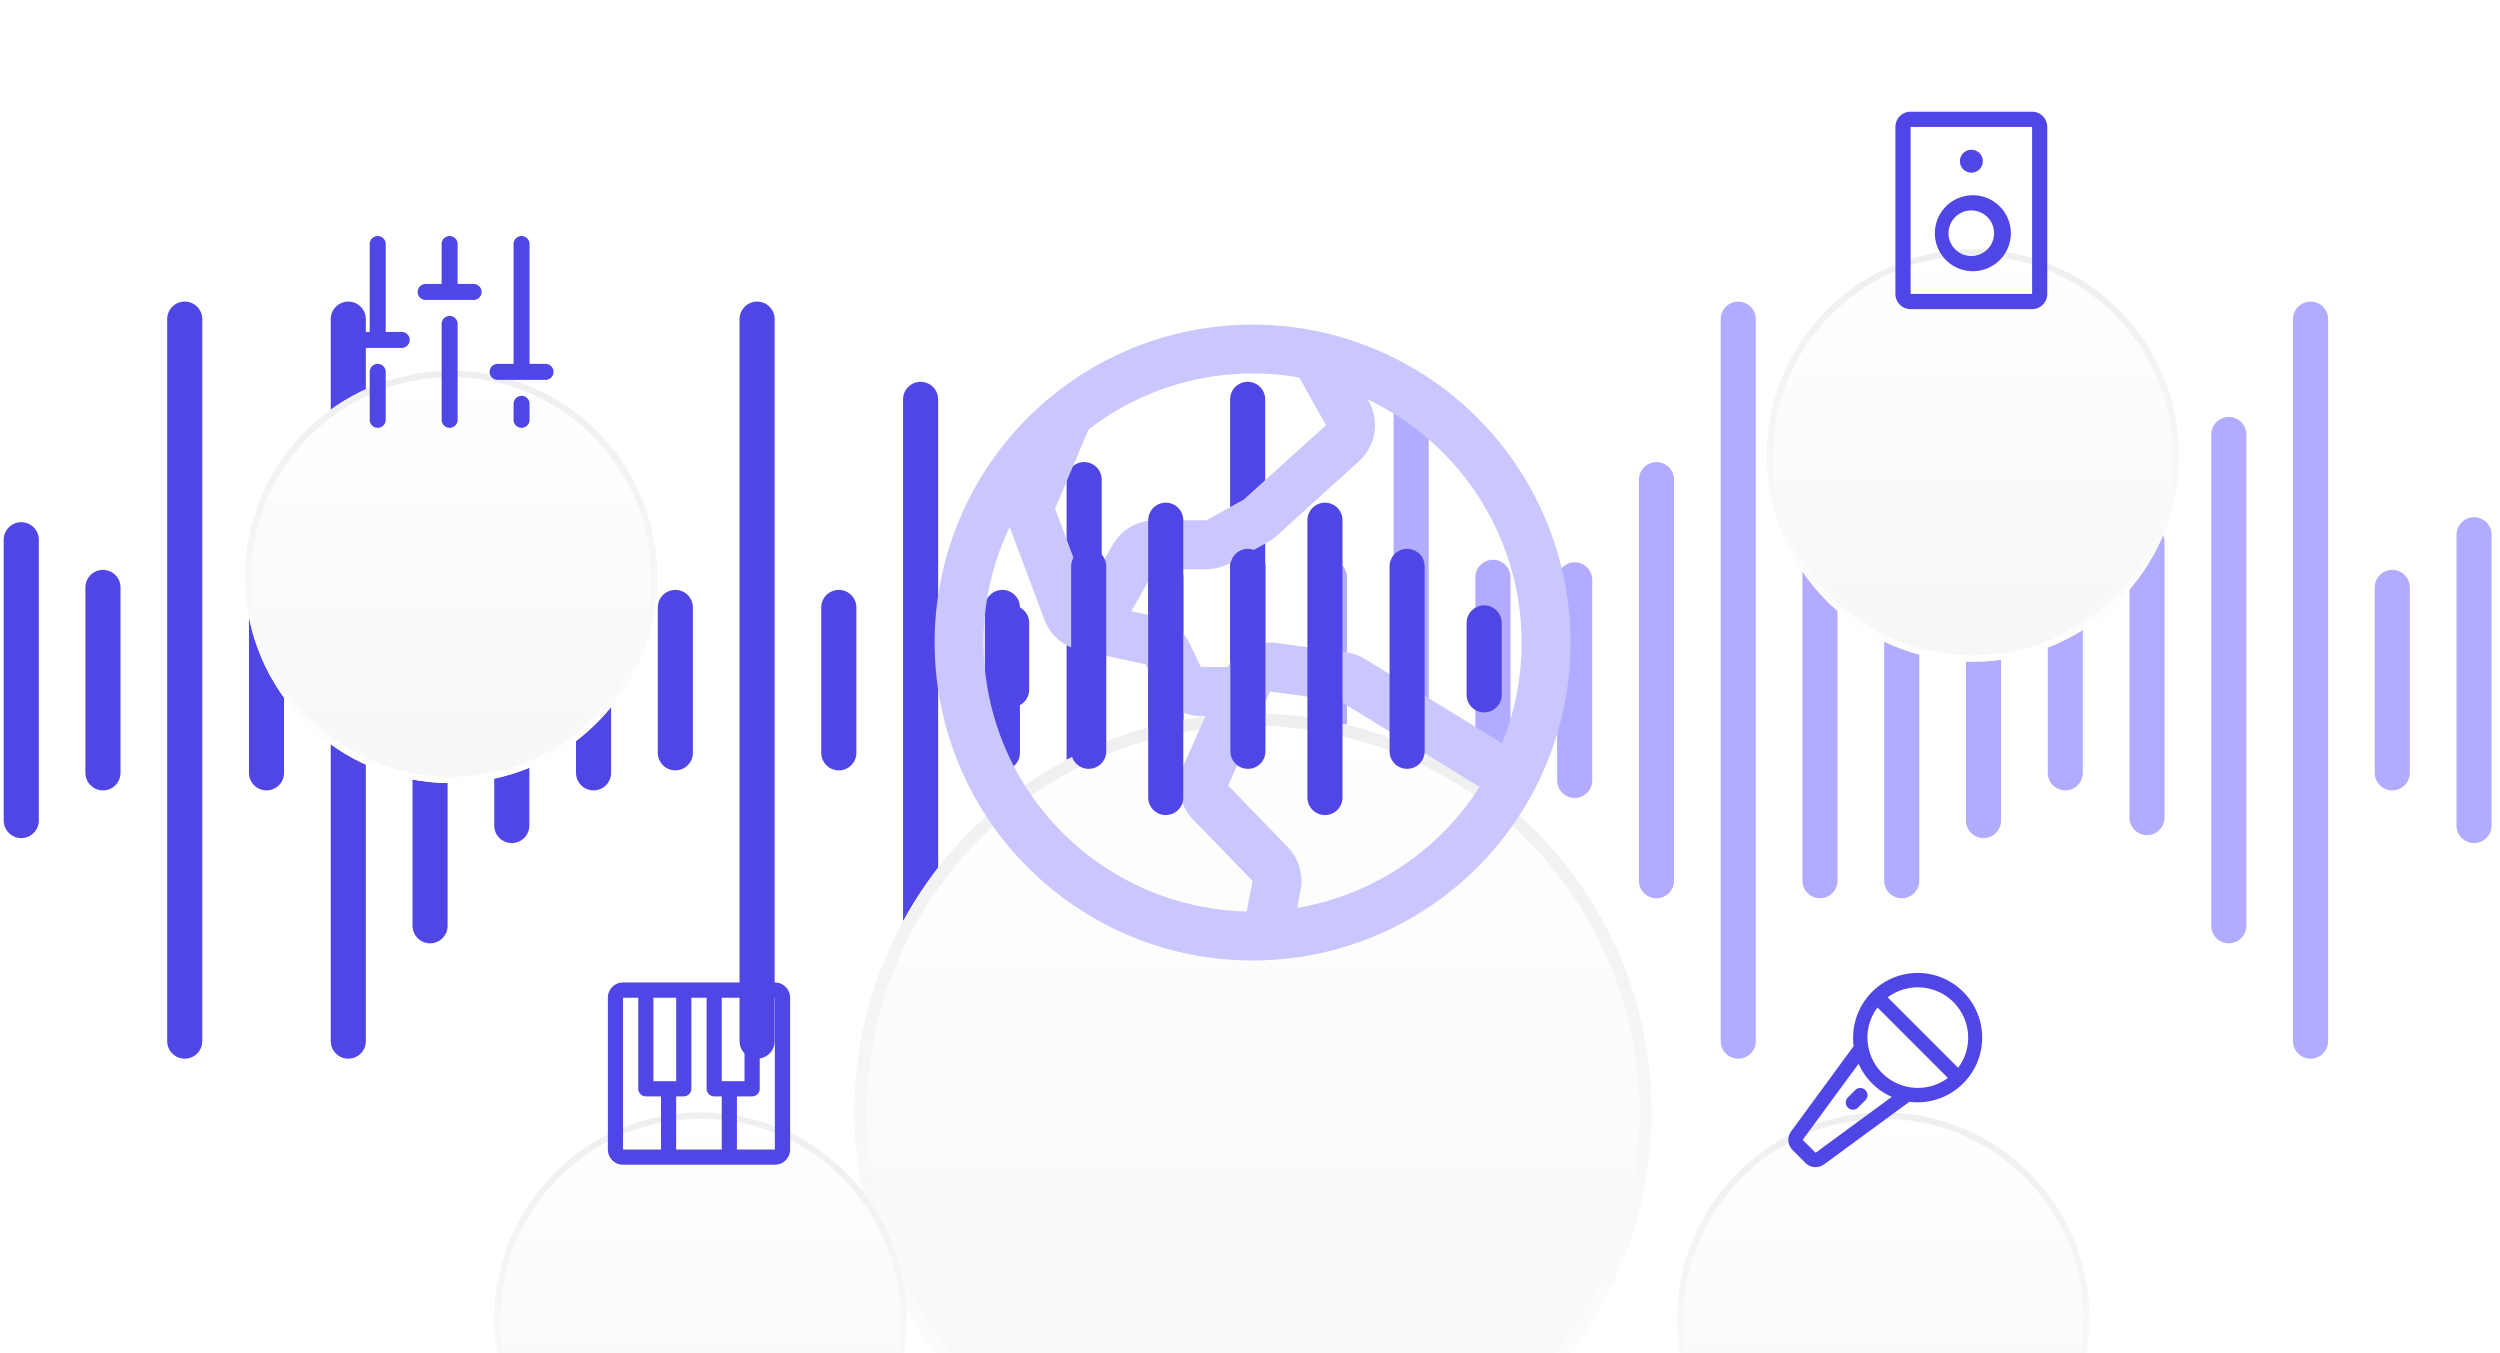 <svg xmlns="http://www.w3.org/2000/svg" fill="none" viewBox="0.368 1.288 391 211.6" style="max-height: 500px" width="391" height="211.6"><path stroke-linecap="round" stroke-width="5.49" stroke="#4F46E5" d="M3.69 85.7v43.92m12.78-36.46v29M29.26 51.2v112.92m12.79-70.96v29M54.84 51.2v112.92m12.79-94.88v76.84m12.78-61.16v45.48M93.2 93.16v29m12.79-25.87v22.74m12.79-67.83v112.92m12.78-67.83v22.74m12.79-55.28v87.82m12.79-55.28v22.74m12.79-42.73v62.73m12.78-47.45v32.15m12.79-59.98v87.82"/><path stroke-linecap="round" stroke-width="5.49" stroke="#B1ACFF" d="M208.29 91.58v32.15m12.78-59.98v87.82m12.79-59.99v32.15m12.79-31.75v31.36m12.79-47.04v62.73m12.79-87.83v112.92m12.78-87.82v62.73M297.8 76.3v62.73m12.79-53.33v43.92m12.79-36.46v29m12.78-36v43m12.79-59.92v76.84m12.79-94.88v112.92m12.78-70.96v29m12.79-37.24v45.48"/><g filter="url(#a)"><circle fill="url(#b)" r="62.34" cy="101.61" cx="196.34"/><circle stroke-width="1.92" stroke="url(#c)" r="61.38" cy="101.61" cx="196.34"/></g><path fill="#CAC7FF" d="M196.27 52.06a49.72 49.72 0 1 0 0 99.45 49.72 49.72 0 0 0 0-99.45Zm42.08 49.73a41.9 41.9 0 0 1-3.06 15.75l-21.37-13.15a7.6 7.6 0 0 0-2.99-1.06l-10.9-1.47a7.7 7.7 0 0 0-7.66 3.75h-4.17l-1.81-3.75a7.62 7.62 0 0 0-5.26-4.15l-3.83-.83 3.74-6.57h7.99c1.3 0 2.56-.33 3.7-.95l5.85-3.23c.52-.3 1-.63 1.44-1.03l12.86-11.64a7.62 7.62 0 0 0 1.56-9.4l-.17-.3a42.14 42.14 0 0 1 24.08 38.03Zm-34.76-41.44 4.16 7.44-12.87 11.64-5.85 3.23h-7.99a7.65 7.65 0 0 0-6.64 3.83l-4.17 7.28-4.85-12.93 5.23-12.37a42.01 42.01 0 0 1 32.99-8.13v.01Zm-49.4 41.44a42 42 0 0 1 4.09-18.07l5.42 14.47a7.64 7.64 0 0 0 5.56 4.78l10.25 2.2 1.82 3.8a7.7 7.7 0 0 0 6.88 4.3h.71l-3.46 7.76a7.65 7.65 0 0 0 1.37 8.3l.07.07 9.37 9.66-.92 4.78a42.13 42.13 0 0 1-41.15-42.05Zm49.06 41.5.53-2.79a7.7 7.7 0 0 0-1.97-6.7l-9.36-9.66 6.55-14.7 10.91 1.47 21.86 13.45a42.18 42.18 0 0 1-28.53 18.92Z"/><path stroke-linecap="round" stroke-width="5.49" stroke="#4F46E5" d="M170.64 89.87v28.92m-12.05-20.08v10.44m61.85-19.28v28.92m-24.9-28.92v28.92m-12.85-36.14v43.37m49.8-27.31v11.25m-24.9-27.31v43.37"/><g filter="url(#d)"><circle fill="url(#e)" r="32.24" cy="169.44" cx="294.93"/><circle stroke-width=".99" stroke="url(#f)" r="31.75" cy="169.44" cx="294.93"/></g><path fill="#4F46E5" d="M300.31 153.45a10.14 10.14 0 0 0-10.03 11.45l-9.78 13.33a2.24 2.24 0 0 0 .23 2.92l2 2.01a2.24 2.24 0 0 0 2.93.23l13.33-9.78a10.12 10.12 0 1 0 1.32-20.16Zm7.88 10.13c0 1.7-.55 3.35-1.57 4.71l-11.02-11.02a7.88 7.88 0 0 1 12.59 6.3Zm-23.86 18-2.02-2.02 8.74-11.9a10.17 10.17 0 0 0 5.19 5.18l-11.91 8.74Zm8.1-18c0-1.7.56-3.36 1.58-4.72l11.01 11.02a7.88 7.88 0 0 1-12.58-6.3Zm-.32 8.2a1.12 1.12 0 0 1 0 1.59l-1.13 1.13a1.11 1.11 0 0 1-.8.34 1.13 1.13 0 0 1-1.06-.7 1.13 1.13 0 0 1 .27-1.23l1.13-1.13a1.12 1.12 0 0 1 1.22-.25c.14.06.26.14.37.25Z"/><g filter="url(#g)"><circle fill="url(#h)" r="32.24" cy="53.45" cx="70.93"/><circle stroke-width=".99" stroke="url(#i)" r="31.75" cy="53.45" cx="70.93"/></g><path fill="#4F46E5" d="M71.94 51.95v15a1.25 1.25 0 0 1-2.5 0v-15a1.25 1.25 0 0 1 2.5 0Zm10 11.25a1.25 1.25 0 0 0-1.25 1.25v2.5a1.25 1.25 0 0 0 2.5 0v-2.5a1.25 1.25 0 0 0-1.25-1.25Zm3.75-5h-2.5V39.45a1.25 1.25 0 0 0-2.5 0V58.2h-2.5a1.25 1.25 0 0 0 0 2.5h7.5a1.25 1.25 0 0 0 0-2.5Zm-26.25 0a1.25 1.25 0 0 0-1.25 1.25v7.5a1.25 1.25 0 0 0 2.5 0v-7.5a1.25 1.25 0 0 0-1.25-1.25Zm3.75-5h-2.5V39.45a1.25 1.25 0 0 0-2.5 0V53.2h-2.5a1.25 1.25 0 0 0 0 2.5h7.5a1.25 1.25 0 0 0 0-2.5Zm11.25-7.5h-2.5v-6.25a1.25 1.25 0 0 0-2.5 0v6.25h-2.5a1.25 1.25 0 0 0 0 2.5h7.5a1.25 1.25 0 0 0 0-2.5Z"/><g filter="url(#j)"><circle fill="url(#k)" r="32.24" cy="169.44" cx="109.93"/><circle stroke-width=".99" stroke="url(#l)" r="31.75" cy="169.44" cx="109.93"/></g><path fill="#4F46E5" d="M121.56 154.95H97.81a2.37 2.37 0 0 0-2.37 2.38v23.75a2.37 2.37 0 0 0 2.37 2.37h23.75a2.38 2.38 0 0 0 2.38-2.37v-23.75a2.38 2.38 0 0 0-2.38-2.38Zm-19 2.38h3.56v13.06h-3.56v-13.06Zm4.75 15.43a1.2 1.2 0 0 0 1.19-1.18v-14.25h2.38v14.25a1.19 1.19 0 0 0 1.18 1.18h1.19v8.32h-7.13v-8.32h1.2Zm5.94-2.37v-13.06h3.56v13.06h-3.56Zm-15.44-13.06h2.38v14.25a1.2 1.2 0 0 0 1.19 1.18h2.37v8.32h-5.94v-23.75Zm23.75 23.75h-5.94v-8.32H118a1.2 1.2 0 0 0 1.19-1.18v-14.25h2.37v23.75Z"/><g filter="url(#m)"><circle fill="url(#n)" r="32.24" cy="34.45" cx="308.93"/><circle stroke-width=".99" stroke="url(#o)" r="31.75" cy="34.45" cx="308.93"/></g><path fill="#4F46E5" d="M318.19 18.76h-19a2.38 2.38 0 0 0-2.38 2.38v26.12a2.38 2.38 0 0 0 2.38 2.38h19a2.38 2.38 0 0 0 2.37-2.38V21.14a2.38 2.38 0 0 0-2.37-2.38Zm0 28.5h-19V21.14h19v26.12ZM306.9 26.48a1.79 1.79 0 0 1 3.04-1.26 1.79 1.79 0 1 1-3.04 1.26Zm1.78 17.22a5.94 5.94 0 1 0 0-11.87 5.94 5.94 0 0 0 0 11.87Zm0-9.5a3.56 3.56 0 1 1 0 7.13 3.56 3.56 0 0 1 0-7.13Z"/><defs><linearGradient gradientUnits="userSpaceOnUse" y2="39.27" x2="196.34" y1="163.95" x1="196.34" id="b"><stop stop-color="#F7F7F7"/><stop stop-color="#fff" offset="1"/></linearGradient><linearGradient gradientUnits="userSpaceOnUse" y2="163.95" x2="196.34" y1="39.27" x1="196.34" id="c"><stop stop-color="#EFEFEF"/><stop stop-color="#fff" offset="1"/></linearGradient><linearGradient gradientUnits="userSpaceOnUse" y2="137.2" x2="294.93" y1="201.69" x1="294.93" id="e"><stop stop-color="#F7F7F7"/><stop stop-color="#fff" offset="1"/></linearGradient><linearGradient gradientUnits="userSpaceOnUse" y2="201.69" x2="294.93" y1="137.2" x1="294.93" id="f"><stop stop-color="#EFEFEF"/><stop stop-color="#fff" offset="1"/></linearGradient><linearGradient gradientUnits="userSpaceOnUse" y2="21.2" x2="70.93" y1="85.69" x1="70.93" id="h"><stop stop-color="#F7F7F7"/><stop stop-color="#fff" offset="1"/></linearGradient><linearGradient gradientUnits="userSpaceOnUse" y2="85.69" x2="70.93" y1="21.2" x1="70.93" id="i"><stop stop-color="#EFEFEF"/><stop stop-color="#fff" offset="1"/></linearGradient><linearGradient gradientUnits="userSpaceOnUse" y2="137.2" x2="109.93" y1="201.69" x1="109.93" id="k"><stop stop-color="#F7F7F7"/><stop stop-color="#fff" offset="1"/></linearGradient><linearGradient gradientUnits="userSpaceOnUse" y2="201.69" x2="109.93" y1="137.2" x1="109.93" id="l"><stop stop-color="#EFEFEF"/><stop stop-color="#fff" offset="1"/></linearGradient><linearGradient gradientUnits="userSpaceOnUse" y2="2.2" x2="308.93" y1="66.69" x1="308.93" id="n"><stop stop-color="#F7F7F7"/><stop stop-color="#fff" offset="1"/></linearGradient><linearGradient gradientUnits="userSpaceOnUse" y2="66.69" x2="308.93" y1="2.2" x1="308.93" id="o"><stop stop-color="#EFEFEF"/><stop stop-color="#fff" offset="1"/></linearGradient><filter color-interpolation-filters="sRGB" filterUnits="userSpaceOnUse" height="182.86" width="155.55" y="35.71" x="118.56" id="a"><feFlood result="BackgroundImageFix" flood-opacity="0"/><feColorMatrix result="hardAlpha" values="0 0 0 0 0 0 0 0 0 0 0 0 0 0 0 0 0 0 127 0" in="SourceAlpha"/><feOffset dy="2.37"/><feGaussianBlur stdDeviation="2.97"/><feColorMatrix values="0 0 0 0 0 0 0 0 0 0 0 0 0 0 0 0 0 0 0.1 0"/><feBlend result="effect1_dropShadow_20_2915" in2="BackgroundImageFix"/><feColorMatrix result="hardAlpha" values="0 0 0 0 0 0 0 0 0 0 0 0 0 0 0 0 0 0 127 0" in="SourceAlpha"/><feOffset dy="9.5"/><feGaussianBlur stdDeviation="4.75"/><feColorMatrix values="0 0 0 0 0 0 0 0 0 0 0 0 0 0 0 0 0 0 0.09 0"/><feBlend result="effect2_dropShadow_20_2915" in2="effect1_dropShadow_20_2915"/><feColorMatrix result="hardAlpha" values="0 0 0 0 0 0 0 0 0 0 0 0 0 0 0 0 0 0 127 0" in="SourceAlpha"/><feOffset dy="22.56"/><feGaussianBlur stdDeviation="6.53"/><feColorMatrix values="0 0 0 0 0 0 0 0 0 0 0 0 0 0 0 0 0 0 0.05 0"/><feBlend result="effect3_dropShadow_20_2915" in2="effect2_dropShadow_20_2915"/><feColorMatrix result="hardAlpha" values="0 0 0 0 0 0 0 0 0 0 0 0 0 0 0 0 0 0 127 0" in="SourceAlpha"/><feOffset dy="39.18"/><feGaussianBlur stdDeviation="7.72"/><feColorMatrix values="0 0 0 0 0 0 0 0 0 0 0 0 0 0 0 0 0 0 0.01 0"/><feBlend result="effect4_dropShadow_20_2915" in2="effect3_dropShadow_20_2915"/><feBlend result="shape" in2="effect4_dropShadow_20_2915" in="SourceGraphic"/></filter><filter color-interpolation-filters="sRGB" filterUnits="userSpaceOnUse" height="94.58" width="80.46" y="135.36" x="254.7" id="d"><feFlood result="BackgroundImageFix" flood-opacity="0"/><feColorMatrix result="hardAlpha" values="0 0 0 0 0 0 0 0 0 0 0 0 0 0 0 0 0 0 127 0" in="SourceAlpha"/><feOffset dy="1.23"/><feGaussianBlur stdDeviation="1.54"/><feColorMatrix values="0 0 0 0 0 0 0 0 0 0 0 0 0 0 0 0 0 0 0.1 0"/><feBlend result="effect1_dropShadow_20_2915" in2="BackgroundImageFix"/><feColorMatrix result="hardAlpha" values="0 0 0 0 0 0 0 0 0 0 0 0 0 0 0 0 0 0 127 0" in="SourceAlpha"/><feOffset dy="4.91"/><feGaussianBlur stdDeviation="2.46"/><feColorMatrix values="0 0 0 0 0 0 0 0 0 0 0 0 0 0 0 0 0 0 0.09 0"/><feBlend result="effect2_dropShadow_20_2915" in2="effect1_dropShadow_20_2915"/><feColorMatrix result="hardAlpha" values="0 0 0 0 0 0 0 0 0 0 0 0 0 0 0 0 0 0 127 0" in="SourceAlpha"/><feOffset dy="11.67"/><feGaussianBlur stdDeviation="3.38"/><feColorMatrix values="0 0 0 0 0 0 0 0 0 0 0 0 0 0 0 0 0 0 0.05 0"/><feBlend result="effect3_dropShadow_20_2915" in2="effect2_dropShadow_20_2915"/><feColorMatrix result="hardAlpha" values="0 0 0 0 0 0 0 0 0 0 0 0 0 0 0 0 0 0 127 0" in="SourceAlpha"/><feOffset dy="20.27"/><feGaussianBlur stdDeviation="3.99"/><feColorMatrix values="0 0 0 0 0 0 0 0 0 0 0 0 0 0 0 0 0 0 0.01 0"/><feBlend result="effect4_dropShadow_20_2915" in2="effect3_dropShadow_20_2915"/><feBlend result="shape" in2="effect4_dropShadow_20_2915" in="SourceGraphic"/></filter><filter color-interpolation-filters="sRGB" filterUnits="userSpaceOnUse" height="94.58" width="80.46" y="19.36" x="30.7" id="g"><feFlood result="BackgroundImageFix" flood-opacity="0"/><feColorMatrix result="hardAlpha" values="0 0 0 0 0 0 0 0 0 0 0 0 0 0 0 0 0 0 127 0" in="SourceAlpha"/><feOffset dy="1.23"/><feGaussianBlur stdDeviation="1.54"/><feColorMatrix values="0 0 0 0 0 0 0 0 0 0 0 0 0 0 0 0 0 0 0.1 0"/><feBlend result="effect1_dropShadow_20_2915" in2="BackgroundImageFix"/><feColorMatrix result="hardAlpha" values="0 0 0 0 0 0 0 0 0 0 0 0 0 0 0 0 0 0 127 0" in="SourceAlpha"/><feOffset dy="4.91"/><feGaussianBlur stdDeviation="2.46"/><feColorMatrix values="0 0 0 0 0 0 0 0 0 0 0 0 0 0 0 0 0 0 0.09 0"/><feBlend result="effect2_dropShadow_20_2915" in2="effect1_dropShadow_20_2915"/><feColorMatrix result="hardAlpha" values="0 0 0 0 0 0 0 0 0 0 0 0 0 0 0 0 0 0 127 0" in="SourceAlpha"/><feOffset dy="11.67"/><feGaussianBlur stdDeviation="3.38"/><feColorMatrix values="0 0 0 0 0 0 0 0 0 0 0 0 0 0 0 0 0 0 0.05 0"/><feBlend result="effect3_dropShadow_20_2915" in2="effect2_dropShadow_20_2915"/><feColorMatrix result="hardAlpha" values="0 0 0 0 0 0 0 0 0 0 0 0 0 0 0 0 0 0 127 0" in="SourceAlpha"/><feOffset dy="20.27"/><feGaussianBlur stdDeviation="3.99"/><feColorMatrix values="0 0 0 0 0 0 0 0 0 0 0 0 0 0 0 0 0 0 0.01 0"/><feBlend result="effect4_dropShadow_20_2915" in2="effect3_dropShadow_20_2915"/><feBlend result="shape" in2="effect4_dropShadow_20_2915" in="SourceGraphic"/></filter><filter color-interpolation-filters="sRGB" filterUnits="userSpaceOnUse" height="94.58" width="80.46" y="135.36" x="69.7" id="j"><feFlood result="BackgroundImageFix" flood-opacity="0"/><feColorMatrix result="hardAlpha" values="0 0 0 0 0 0 0 0 0 0 0 0 0 0 0 0 0 0 127 0" in="SourceAlpha"/><feOffset dy="1.23"/><feGaussianBlur stdDeviation="1.54"/><feColorMatrix values="0 0 0 0 0 0 0 0 0 0 0 0 0 0 0 0 0 0 0.1 0"/><feBlend result="effect1_dropShadow_20_2915" in2="BackgroundImageFix"/><feColorMatrix result="hardAlpha" values="0 0 0 0 0 0 0 0 0 0 0 0 0 0 0 0 0 0 127 0" in="SourceAlpha"/><feOffset dy="4.91"/><feGaussianBlur stdDeviation="2.46"/><feColorMatrix values="0 0 0 0 0 0 0 0 0 0 0 0 0 0 0 0 0 0 0.09 0"/><feBlend result="effect2_dropShadow_20_2915" in2="effect1_dropShadow_20_2915"/><feColorMatrix result="hardAlpha" values="0 0 0 0 0 0 0 0 0 0 0 0 0 0 0 0 0 0 127 0" in="SourceAlpha"/><feOffset dy="11.67"/><feGaussianBlur stdDeviation="3.38"/><feColorMatrix values="0 0 0 0 0 0 0 0 0 0 0 0 0 0 0 0 0 0 0.05 0"/><feBlend result="effect3_dropShadow_20_2915" in2="effect2_dropShadow_20_2915"/><feColorMatrix result="hardAlpha" values="0 0 0 0 0 0 0 0 0 0 0 0 0 0 0 0 0 0 127 0" in="SourceAlpha"/><feOffset dy="20.27"/><feGaussianBlur stdDeviation="3.99"/><feColorMatrix values="0 0 0 0 0 0 0 0 0 0 0 0 0 0 0 0 0 0 0.01 0"/><feBlend result="effect4_dropShadow_20_2915" in2="effect3_dropShadow_20_2915"/><feBlend result="shape" in2="effect4_dropShadow_20_2915" in="SourceGraphic"/></filter><filter color-interpolation-filters="sRGB" filterUnits="userSpaceOnUse" height="94.58" width="80.46" y=".36" x="268.7" id="m"><feFlood result="BackgroundImageFix" flood-opacity="0"/><feColorMatrix result="hardAlpha" values="0 0 0 0 0 0 0 0 0 0 0 0 0 0 0 0 0 0 127 0" in="SourceAlpha"/><feOffset dy="1.23"/><feGaussianBlur stdDeviation="1.54"/><feColorMatrix values="0 0 0 0 0 0 0 0 0 0 0 0 0 0 0 0 0 0 0.1 0"/><feBlend result="effect1_dropShadow_20_2915" in2="BackgroundImageFix"/><feColorMatrix result="hardAlpha" values="0 0 0 0 0 0 0 0 0 0 0 0 0 0 0 0 0 0 127 0" in="SourceAlpha"/><feOffset dy="4.91"/><feGaussianBlur stdDeviation="2.46"/><feColorMatrix values="0 0 0 0 0 0 0 0 0 0 0 0 0 0 0 0 0 0 0.09 0"/><feBlend result="effect2_dropShadow_20_2915" in2="effect1_dropShadow_20_2915"/><feColorMatrix result="hardAlpha" values="0 0 0 0 0 0 0 0 0 0 0 0 0 0 0 0 0 0 127 0" in="SourceAlpha"/><feOffset dy="11.67"/><feGaussianBlur stdDeviation="3.38"/><feColorMatrix values="0 0 0 0 0 0 0 0 0 0 0 0 0 0 0 0 0 0 0.05 0"/><feBlend result="effect3_dropShadow_20_2915" in2="effect2_dropShadow_20_2915"/><feColorMatrix result="hardAlpha" values="0 0 0 0 0 0 0 0 0 0 0 0 0 0 0 0 0 0 127 0" in="SourceAlpha"/><feOffset dy="20.27"/><feGaussianBlur stdDeviation="3.99"/><feColorMatrix values="0 0 0 0 0 0 0 0 0 0 0 0 0 0 0 0 0 0 0.01 0"/><feBlend result="effect4_dropShadow_20_2915" in2="effect3_dropShadow_20_2915"/><feBlend result="shape" in2="effect4_dropShadow_20_2915" in="SourceGraphic"/></filter></defs></svg>